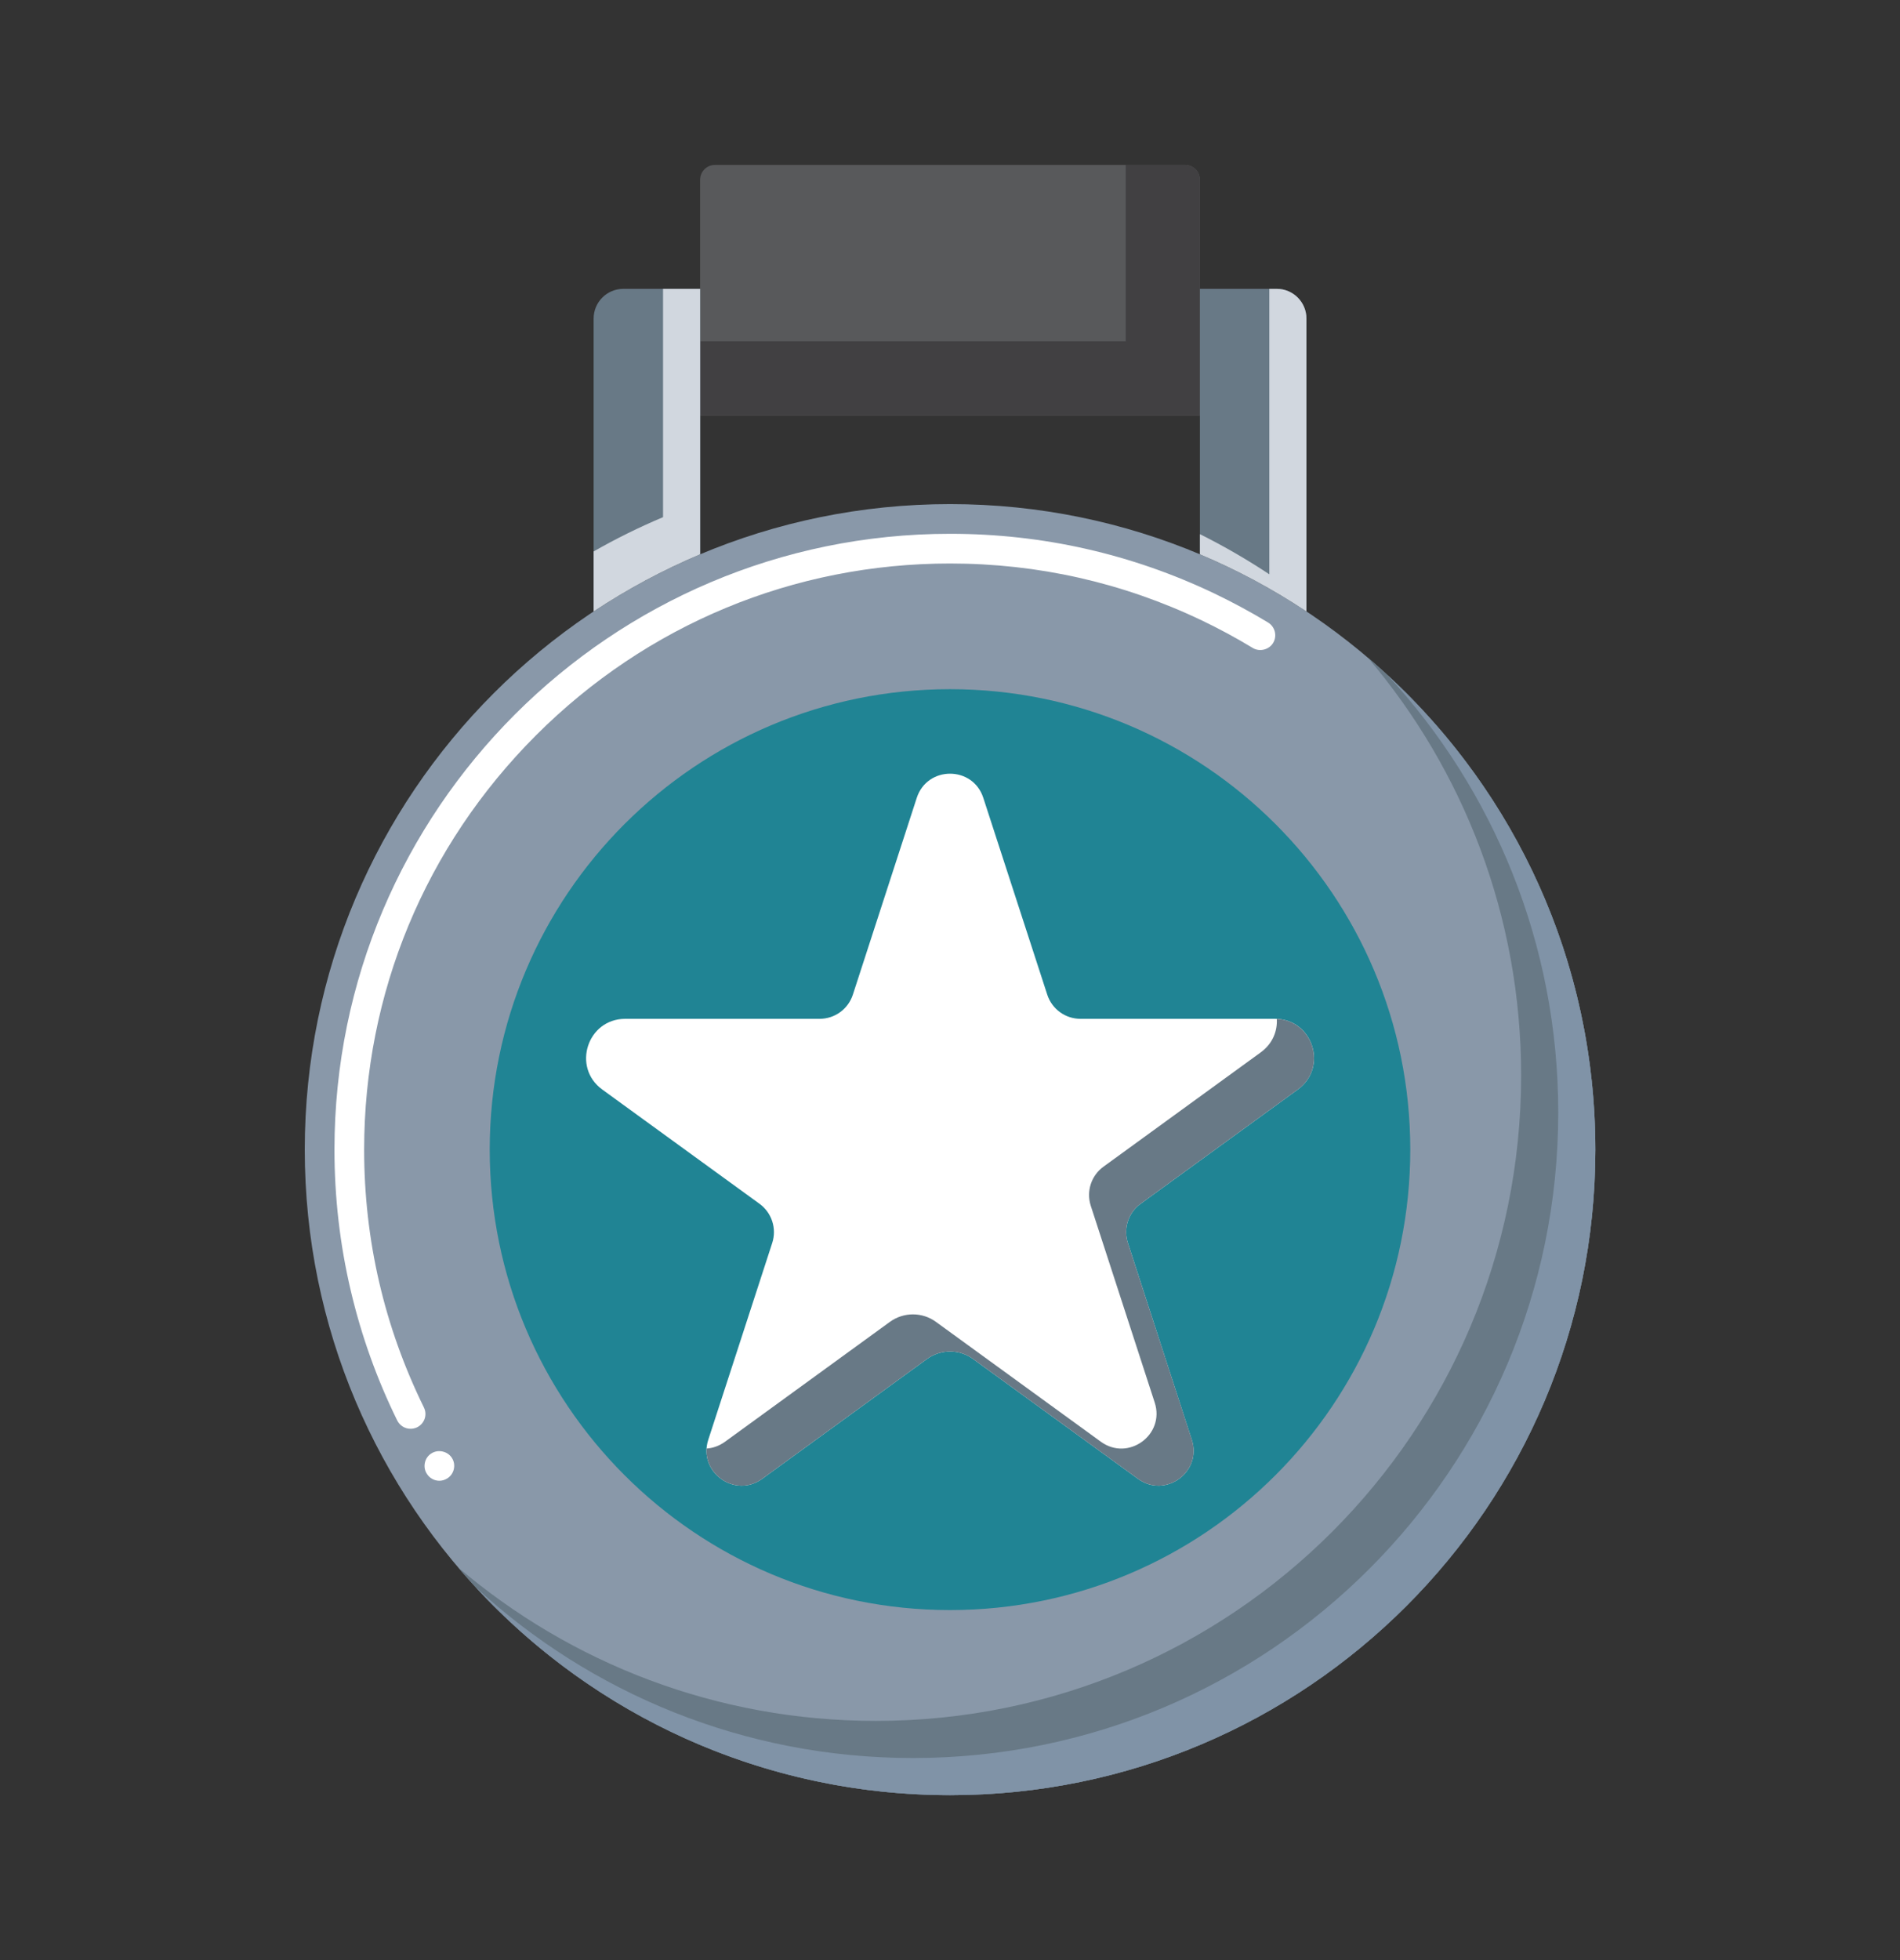 <svg width="32" height="33" viewBox="0 0 32 33" fill="none" xmlns="http://www.w3.org/2000/svg">
<rect x="0" y="0" width="32" height="33" fill="#333333" stroke="none"/>
<path d="M20.209 3.027V6.996H11.791V3.027C11.791 2.889 11.903 2.777 12.041 2.777H19.959C20.097 2.777 20.209 2.889 20.209 3.027Z" fill="#58595B"/>
<path d="M19.959 2.777H18.959V5.746H11.791V6.996H20.209V3.027C20.209 2.889 20.097 2.777 19.959 2.777Z" fill="#414042"/>
<path d="M16.001 30.223C22.003 30.223 26.869 25.357 26.869 19.355C26.869 13.353 22.003 8.487 16.001 8.487C9.999 8.487 5.133 13.353 5.133 19.355C5.133 25.357 9.999 30.223 16.001 30.223Z" fill="#8998A9"/>
<path d="M7.4 24.93C7.313 24.93 7.233 24.885 7.188 24.811C7.152 24.755 7.142 24.688 7.157 24.622C7.172 24.558 7.21 24.503 7.268 24.468C7.382 24.396 7.542 24.434 7.612 24.547C7.648 24.604 7.658 24.671 7.643 24.736C7.628 24.801 7.588 24.856 7.532 24.891C7.492 24.916 7.447 24.93 7.4 24.93ZM6.915 24.055C6.819 24.055 6.733 24.001 6.69 23.915C6.348 23.22 6.085 22.485 5.908 21.731C5.725 20.957 5.633 20.157 5.633 19.355C5.633 13.639 10.284 8.987 16 8.987H16.002C17.559 8.987 19.058 9.326 20.457 9.994C20.763 10.141 21.067 10.305 21.358 10.481C21.475 10.553 21.513 10.706 21.442 10.825C21.373 10.939 21.214 10.979 21.099 10.909C20.82 10.74 20.533 10.585 20.24 10.445C18.91 9.81 17.483 9.487 16 9.487C13.369 9.487 10.892 10.515 9.027 12.38C7.16 14.248 6.133 16.724 6.133 19.355C6.133 20.876 6.472 22.337 7.139 23.695V23.696C7.169 23.755 7.173 23.823 7.152 23.886C7.13 23.949 7.085 24 7.025 24.03C6.99 24.046 6.953 24.055 6.915 24.055Z" fill="white"/>
<path d="M23.036 11.07C24.647 12.966 25.619 15.422 25.619 18.105C25.619 24.107 20.753 28.973 14.751 28.973C12.068 28.973 9.613 28.001 7.717 26.39C9.71 28.735 12.682 30.223 16.001 30.223C22.003 30.223 26.869 25.357 26.869 19.355C26.869 16.036 25.381 13.064 23.036 11.07Z" fill="#687986"/>
<path d="M23.367 11.364C25.153 13.3 26.244 15.888 26.244 18.73C26.244 24.732 21.378 29.598 15.376 29.598C12.534 29.598 9.946 28.507 8.01 26.721C9.996 28.874 12.841 30.223 16.001 30.223C22.003 30.223 26.869 25.357 26.869 19.355C26.869 16.195 25.52 13.35 23.367 11.364Z" fill="#8093A7"/>
<path d="M22.003 10.294V5.363C22.003 5.087 21.779 4.863 21.503 4.863H20.209V9.332C20.84 9.597 21.44 9.92 22.003 10.294Z" fill="#687986"/>
<path d="M21.503 4.863H21.378V9.669C21.004 9.421 20.614 9.195 20.209 8.993V9.332C20.84 9.597 21.44 9.92 22.003 10.294V5.363C22.003 5.087 21.779 4.863 21.503 4.863Z" fill="#D1D7DF"/>
<path d="M11.792 9.332V4.863H10.498C10.222 4.863 9.998 5.087 9.998 5.363V10.294C10.562 9.92 11.162 9.597 11.792 9.332Z" fill="#687986"/>
<path d="M11.167 4.863V8.707C10.765 8.876 10.374 9.069 9.998 9.284V10.294C10.562 9.92 11.162 9.597 11.792 9.332V4.863H11.167Z" fill="#D1D7DF"/>
<path d="M16 27.107C20.281 27.107 23.752 23.636 23.752 19.355C23.752 15.074 20.281 11.603 16 11.603C11.719 11.603 8.248 15.074 8.248 19.355C8.248 23.636 11.719 27.107 16 27.107Z" fill="#208494"/>
<path d="M16.561 13.433L17.638 16.746C17.717 16.989 17.943 17.153 18.198 17.153H21.472C22.109 17.153 22.374 17.968 21.858 18.343L19.21 20.267C19.003 20.417 18.917 20.683 18.996 20.926L20.072 24.239C20.249 24.782 19.628 25.233 19.166 24.898L16.387 22.879C16.157 22.712 15.845 22.712 15.614 22.879L12.836 24.898C12.374 25.233 11.753 24.782 11.929 24.239L13.006 20.926C13.085 20.683 12.998 20.417 12.792 20.267L10.143 18.343C9.628 17.968 9.893 17.153 10.53 17.153H13.803C14.059 17.153 14.285 16.989 14.364 16.746L15.44 13.433C15.617 12.89 16.385 12.89 16.561 13.433Z" fill="white"/>
<path d="M21.504 17.154C21.516 17.359 21.434 17.572 21.233 17.718L18.585 19.642C18.378 19.792 18.292 20.058 18.371 20.301L19.448 23.614C19.624 24.157 19.003 24.608 18.541 24.273L15.762 22.254C15.532 22.087 15.22 22.087 14.989 22.254L12.211 24.273C12.111 24.345 12.005 24.381 11.9 24.387C11.867 24.859 12.417 25.202 12.836 24.898L15.614 22.879C15.845 22.712 16.157 22.712 16.387 22.879L19.166 24.898C19.628 25.233 20.249 24.782 20.073 24.239L18.996 20.926C18.917 20.683 19.003 20.417 19.21 20.267L21.858 18.343C22.365 17.975 22.118 17.181 21.504 17.154Z" fill="#687986"/>
</svg>
